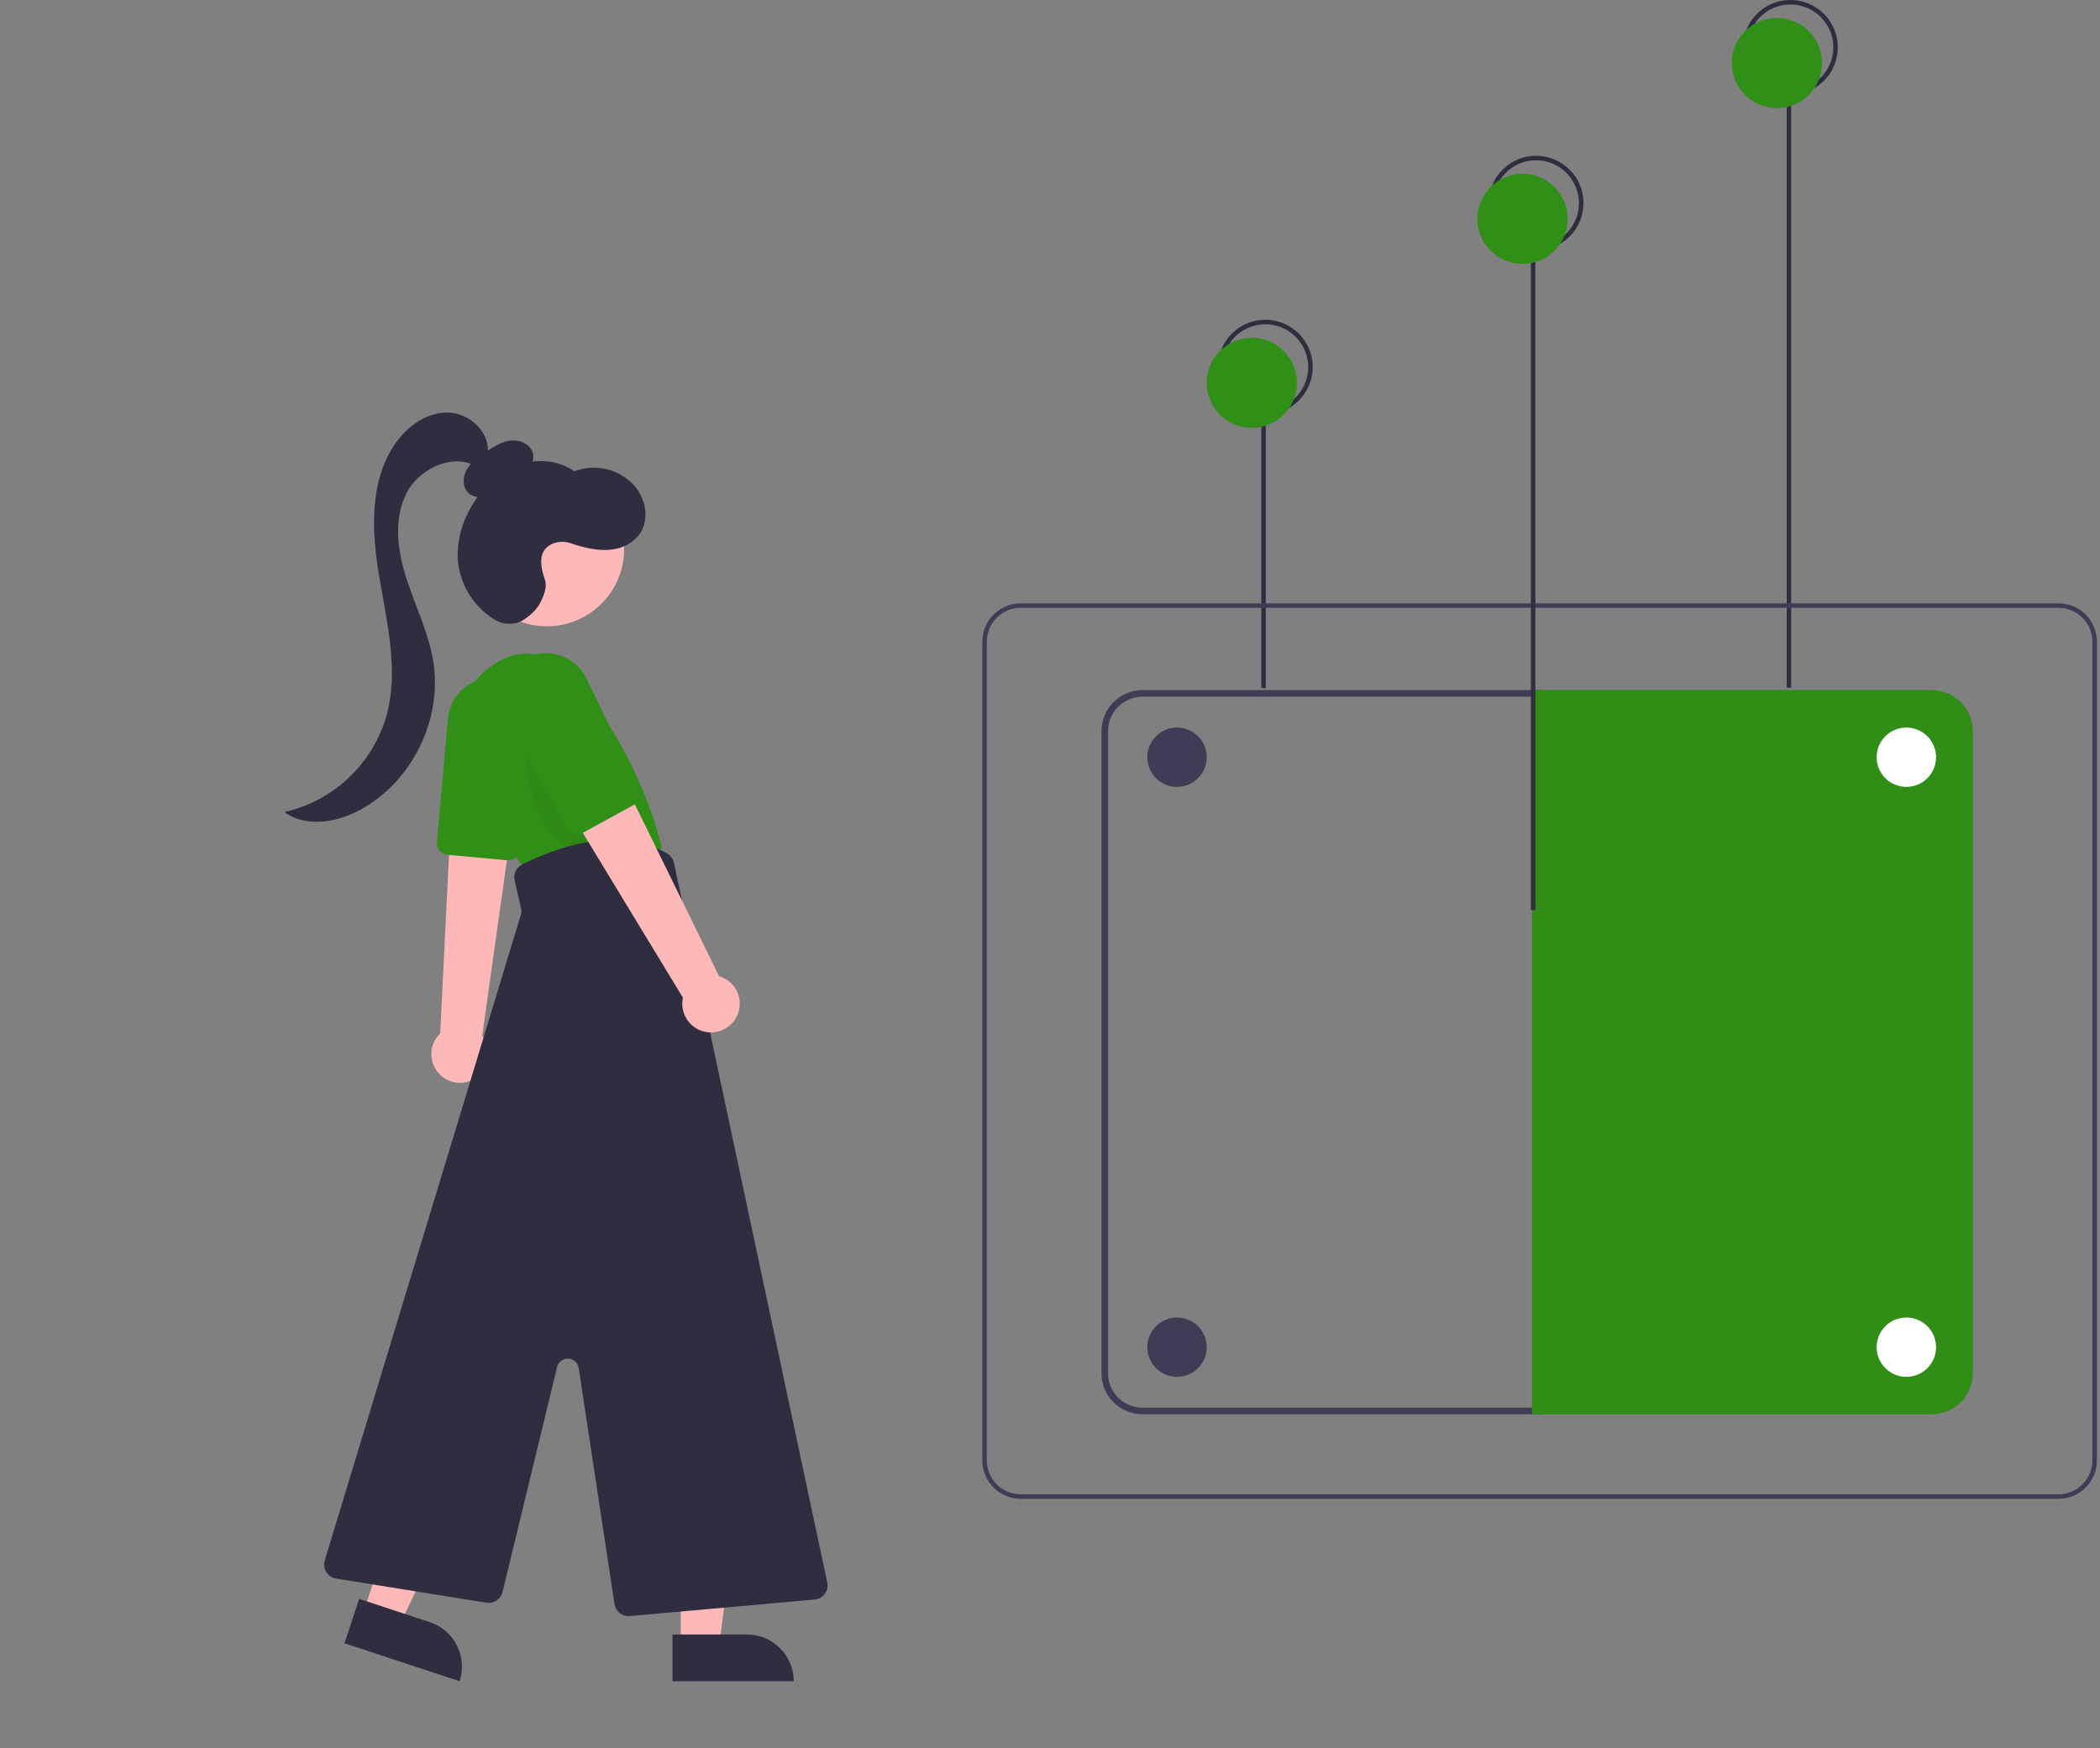 <?xml version="1.0" encoding="UTF-8"?> <svg xmlns="http://www.w3.org/2000/svg" width="543" height="452" viewBox="0 0 543 452" fill="none"><rect x="0" y="0" width="543" height="452" fill="#808080" stroke="none"/> <g clip-path="url(#clip0)"> <path d="M112.539 276.293C113.028 277.137 113.679 277.876 114.455 278.469C115.23 279.061 116.115 279.495 117.059 279.746C118.002 279.997 118.986 280.059 119.954 279.93C120.922 279.8 121.855 279.482 122.699 278.992C123.544 278.502 124.283 277.851 124.875 277.075C125.467 276.3 125.901 275.416 126.15 274.473C126.4 273.53 126.461 272.547 126.33 271.581C126.199 270.614 125.879 269.683 125.387 268.84C125.179 268.493 124.945 268.161 124.687 267.849L130.936 223.364L131.124 222.032L132.393 212.954L132.58 211.646L131.888 211.678L119.781 212.231L116.534 212.377L116.127 220.658L113.825 267.215C112.621 268.365 111.841 269.885 111.607 271.531C111.374 273.178 111.702 274.855 112.539 276.293Z" fill="#FFB8B8"></path> <path d="M131.088 222.436L115.714 221.028C114.916 220.952 114.181 220.565 113.668 219.951C113.155 219.336 112.907 218.544 112.976 217.747L115.828 185.816C115.966 184.265 116.414 182.758 117.146 181.383C117.878 180.008 118.879 178.794 120.089 177.812C121.299 176.83 122.694 176.101 124.191 175.667C125.688 175.233 127.257 175.104 128.805 175.286C130.354 175.469 131.849 175.96 133.204 176.73C134.559 177.5 135.746 178.534 136.694 179.77C137.642 181.006 138.332 182.419 138.723 183.927C139.114 185.434 139.198 187.004 138.971 188.544L134.361 219.864C134.256 220.582 133.895 221.238 133.346 221.712C132.796 222.186 132.095 222.448 131.368 222.449C131.276 222.449 131.182 222.445 131.088 222.436Z" fill="#308F16"></path> <path d="M119.437 196.638C117.882 192.239 117.81 187.453 119.232 183.009C120.654 178.566 123.491 174.708 127.312 172.025C133.11 168.063 141.043 166.641 149.587 176.799C166.674 197.115 171.149 219.463 171.149 219.463L136.161 225.152C136.161 225.152 124.261 210.626 119.437 196.638Z" fill="#308F16"></path> <g opacity="0.2"> <path opacity="0.2" d="M141.457 171.923C138.873 179.035 136.234 186.432 136.063 194.372C135.892 200.439 137.294 206.448 140.131 211.815C142.873 216.778 146.877 220.407 151.285 221.924C152.112 222.274 153.024 222.377 153.909 222.22C154.401 222.081 154.848 221.817 155.205 221.453C155.563 221.088 155.818 220.637 155.947 220.143C156.346 218.743 155.866 217.188 155.395 215.831C150.164 200.764 147.629 187.676 142.398 172.61L141.457 171.923Z" fill="black"></path> </g> <path d="M176.024 425.488L186 425.487L190.745 387.058L176.022 387.059L176.024 425.488Z" fill="#FFB8B8"></path> <path d="M205.238 434.737L173.887 434.739L173.886 422.641L193.125 422.64C194.715 422.64 196.29 422.953 197.76 423.561C199.23 424.169 200.565 425.06 201.69 426.183C202.815 427.306 203.707 428.64 204.316 430.108C204.925 431.576 205.238 433.149 205.238 434.737Z" fill="#2F2E41"></path> <path d="M94.01 416.798L103.482 419.925L120.065 384.925L106.085 380.311L94.01 416.798Z" fill="#FFB8B8"></path> <path d="M118.842 434.739L89.074 424.912L92.876 413.425L111.142 419.456C114.192 420.462 116.717 422.638 118.161 425.505C119.605 428.371 119.85 431.692 118.842 434.739L118.842 434.739Z" fill="#2F2E41"></path> <path d="M141.398 161.949C152.435 161.949 161.383 153.013 161.383 141.989C161.383 130.966 152.435 122.03 141.398 122.03C130.361 122.03 121.413 130.966 121.413 141.989C121.413 153.013 130.361 161.949 141.398 161.949Z" fill="#FFB8B8"></path> <path d="M158.897 414.789L149.633 353.722C149.534 353.071 149.211 352.473 148.72 352.033C148.229 351.592 147.601 351.336 146.941 351.307C146.282 351.278 145.633 351.479 145.105 351.875C144.578 352.271 144.204 352.838 144.049 353.479L129.942 411.675C129.719 412.567 129.171 413.343 128.406 413.852C127.64 414.361 126.711 414.565 125.802 414.426L86.888 408.179C86.372 408.096 85.879 407.904 85.444 407.616C85.008 407.327 84.64 406.949 84.363 406.506C84.086 406.063 83.907 405.567 83.838 405.049C83.77 404.532 83.813 404.006 83.964 403.506L134.706 236.428C134.85 235.952 134.867 235.448 134.756 234.964L133.066 227.652C132.881 226.859 132.966 226.027 133.309 225.289C133.652 224.55 134.233 223.948 134.959 223.578C141.869 220.056 159.366 212.736 172.577 220.755C173.005 221.016 173.376 221.361 173.667 221.77C173.958 222.179 174.163 222.643 174.269 223.133L213.908 409.204C214.016 409.71 214.015 410.233 213.905 410.738C213.796 411.244 213.58 411.721 213.272 412.137C212.965 412.553 212.572 412.899 212.121 413.153C211.669 413.406 211.169 413.561 210.653 413.607L162.844 417.883C162.733 417.893 162.624 417.898 162.516 417.898C161.64 417.896 160.794 417.582 160.131 417.012C159.467 416.442 159.029 415.653 158.897 414.789Z" fill="#2F2E41"></path> <path d="M190.529 262.767C191.005 261.799 191.261 260.738 191.282 259.66C191.302 258.582 191.086 257.512 190.648 256.526C190.209 255.541 189.56 254.663 188.746 253.955C187.931 253.247 186.971 252.726 185.933 252.429L160.959 201.455L148.075 211.036L176.582 257.978C176.197 259.752 176.478 261.606 177.371 263.188C178.263 264.77 179.706 265.969 181.425 266.56C183.144 267.15 185.021 267.09 186.699 266.391C188.377 265.692 189.74 264.403 190.529 262.767H190.529Z" fill="#FFB8B8"></path> <path d="M146.509 214.218L130.969 186.174C130.028 184.488 129.524 182.595 129.501 180.666C129.478 178.736 129.937 176.831 130.836 175.124C131.572 173.686 132.612 172.426 133.885 171.43C135.527 170.124 137.49 169.285 139.569 169C141.649 168.715 143.766 168.996 145.699 169.812C148.387 170.979 150.554 173.089 151.791 175.744L165.414 204.017C165.75 204.714 165.806 205.514 165.569 206.251C165.333 206.988 164.822 207.607 164.143 207.98L150.619 215.404C149.916 215.789 149.089 215.88 148.319 215.658C147.549 215.436 146.898 214.918 146.509 214.218Z" fill="#308F16"></path> <path d="M131.476 124.568C133.135 123.989 134.681 123.126 136.044 122.017C136.72 121.454 137.239 120.727 137.551 119.905C137.864 119.084 137.96 118.196 137.83 117.327C137.296 114.944 134.503 113.642 132.072 113.91C129.641 114.178 127.511 115.593 125.489 116.966C123.707 118.176 121.87 119.443 120.759 121.286C119.649 123.13 119.48 125.726 120.956 127.292C122.405 128.83 124.945 128.853 126.843 127.921C128.74 126.99 130.144 125.313 131.489 123.685L131.476 124.568Z" fill="#2F2E41"></path> <path d="M126.012 117.62C127.053 112.092 121.595 106.836 115.965 106.681C110.335 106.525 105.198 110.277 102.046 114.939C95.386 124.787 96.131 137.764 98.119 149.481C100.107 161.199 103.07 173.291 100.023 184.78C98.292 190.973 94.919 196.584 90.259 201.02C85.6 205.456 79.827 208.553 73.551 209.984C79.096 214.032 87.014 212.693 93.063 209.443C106.496 202.226 114.477 186.057 112.028 171.02C110.82 163.604 107.39 156.76 105.091 149.605C102.792 142.45 101.7 134.356 105.062 127.634C108.425 120.912 117.615 116.815 123.869 120.993L126.012 117.62Z" fill="#2F2E41"></path> <path d="M140.926 149.991C139.822 146.757 138.89 142.619 142.533 140.753C143.32 140.372 144.175 140.152 145.048 140.106C145.922 140.06 146.795 140.188 147.618 140.484C151.044 141.64 154.835 142.612 158.503 142.045C159.87 141.872 161.189 141.427 162.381 140.735C163.573 140.044 164.613 139.12 165.44 138.019C168.065 134.23 166.92 128.721 163.798 125.329C161.875 123.313 159.399 121.908 156.68 121.291C153.962 120.674 151.121 120.873 148.515 121.862C144.198 118.774 138.233 118.505 133.31 120.492C128.387 122.48 124.465 126.488 121.828 131.091C119.461 135.033 118.25 139.56 118.332 144.156C118.498 147.376 119.439 150.508 121.075 153.288C122.71 156.068 124.992 158.413 127.728 160.125C128.788 160.82 130.012 161.225 131.277 161.299C132.543 161.373 133.806 161.113 134.94 160.546C134.94 160.546 138.127 158.757 139.562 156.101C140.664 154.062 141.516 151.718 140.926 149.991Z" fill="#2F2E41"></path> </g> <path d="M398.792 365.7H295.42C292.606 365.696 289.908 364.579 287.918 362.591C285.928 360.604 284.809 357.91 284.806 355.099V189.043C284.809 186.232 285.928 183.538 287.918 181.551C289.908 179.563 292.606 178.446 295.42 178.442H398.792V365.7ZM295.42 180.147C293.058 180.15 290.794 181.088 289.124 182.755C287.454 184.423 286.515 186.684 286.512 189.043V355.099C286.515 357.458 287.454 359.719 289.124 361.387C290.794 363.054 293.058 363.993 295.42 363.995H397.086V180.147H295.42Z" fill="#3F3D56"></path> <path d="M396.119 178.442H499.492C502.306 178.446 505.003 179.563 506.993 181.551C508.983 183.538 510.102 186.232 510.106 189.043V355.099C510.102 357.91 508.983 360.604 506.993 362.591C505.003 364.579 502.306 365.696 499.492 365.7H396.119V178.442Z" fill="#308D16"></path> <path d="M327.292 103.335H326.144V177.911H327.292V103.335Z" fill="#2F2E41"></path> <path d="M327.18 107.155C324.757 107.155 322.388 106.437 320.374 105.093C318.359 103.748 316.789 101.838 315.861 99.602C314.934 97.366 314.691 94.906 315.164 92.532C315.637 90.159 316.804 87.979 318.517 86.267C320.23 84.556 322.413 83.391 324.79 82.919C327.166 82.447 329.63 82.689 331.868 83.615C334.107 84.541 336.02 86.109 337.366 88.121C338.712 90.134 339.431 92.499 339.431 94.919C339.431 98.164 338.14 101.277 335.843 103.571C333.545 105.866 330.429 107.155 327.18 107.155ZM327.18 83.849C324.988 83.849 322.845 84.498 321.022 85.715C319.199 86.931 317.778 88.66 316.939 90.683C316.1 92.706 315.881 94.932 316.308 97.079C316.736 99.227 317.792 101.199 319.342 102.747C320.892 104.295 322.867 105.35 325.017 105.777C327.168 106.204 329.396 105.985 331.422 105.147C333.447 104.309 335.178 102.89 336.396 101.07C337.614 99.249 338.264 97.109 338.264 94.919C338.264 91.983 337.096 89.168 335.018 87.091C332.939 85.015 330.12 83.849 327.18 83.849Z" fill="#2F2E41"></path> <path d="M463.145 24.094H461.996V177.834H463.145V24.094Z" fill="#2F2E41"></path> <path d="M462.955 24.471C460.532 24.471 458.164 23.754 456.149 22.409C454.134 21.065 452.564 19.154 451.637 16.918C450.709 14.682 450.467 12.222 450.94 9.849C451.412 7.475 452.579 5.295 454.292 3.584C456.006 1.873 458.189 0.707 460.565 0.235C462.942 -0.237 465.405 0.005 467.644 0.931C469.882 1.857 471.795 3.426 473.142 5.438C474.488 7.45 475.206 9.816 475.206 12.236C475.206 15.481 473.916 18.593 471.618 20.888C469.321 23.182 466.204 24.471 462.955 24.471ZM462.955 1.165C460.763 1.165 458.62 1.815 456.797 3.031C454.974 4.247 453.554 5.976 452.715 7.999C451.876 10.022 451.656 12.248 452.084 14.395C452.512 16.543 453.567 18.515 455.117 20.064C456.668 21.612 458.643 22.666 460.793 23.093C462.943 23.521 465.172 23.301 467.197 22.463C469.222 21.625 470.954 20.207 472.171 18.386C473.389 16.566 474.04 14.425 474.04 12.236C474.04 9.3 472.872 6.484 470.793 4.408C468.714 2.332 465.895 1.165 462.955 1.165Z" fill="#2F2E41"></path> <path d="M532.275 387.553H263.918C261.288 387.551 258.767 386.506 256.908 384.649C255.049 382.792 254.003 380.275 254 377.648V165.911C254.003 163.285 255.049 160.767 256.908 158.91C258.767 157.053 261.288 156.009 263.918 156.006H532.275C534.904 156.009 537.425 157.053 539.284 158.91C541.144 160.767 542.19 163.285 542.192 165.911V377.648C542.19 380.275 541.144 382.792 539.284 384.649C537.425 386.506 534.904 387.551 532.275 387.553ZM263.918 157.171C261.598 157.174 259.373 158.095 257.733 159.734C256.092 161.372 255.169 163.594 255.167 165.911V377.648C255.169 379.966 256.092 382.187 257.733 383.825C259.373 385.464 261.598 386.386 263.918 386.388H532.275C534.595 386.386 536.819 385.464 538.46 383.825C540.1 382.187 541.023 379.966 541.026 377.648V165.911C541.023 163.594 540.1 161.372 538.46 159.734C536.819 158.095 534.595 157.174 532.275 157.171H263.918Z" fill="#3F3D56"></path> <path d="M397 64.375H395.852V235.325H397V64.375Z" fill="#2F2E41"></path> <path d="M397.188 64.753C394.765 64.753 392.396 64.036 390.381 62.691C388.367 61.347 386.796 59.436 385.869 57.2C384.942 54.964 384.699 52.504 385.172 50.13C385.645 47.757 386.811 45.577 388.525 43.865C390.238 42.154 392.421 40.989 394.798 40.517C397.174 40.045 399.637 40.287 401.876 41.213C404.115 42.139 406.028 43.708 407.374 45.72C408.72 47.732 409.439 50.097 409.439 52.517C409.439 55.763 408.148 58.875 405.85 61.169C403.553 63.464 400.437 64.753 397.188 64.753ZM397.188 41.447C394.995 41.447 392.852 42.096 391.03 43.313C389.207 44.529 387.786 46.258 386.947 48.281C386.108 50.304 385.889 52.53 386.316 54.677C386.744 56.825 387.8 58.797 389.35 60.345C390.9 61.894 392.875 62.948 395.025 63.375C397.175 63.802 399.404 63.583 401.429 62.745C403.455 61.907 405.186 60.488 406.404 58.668C407.622 56.847 408.272 54.707 408.272 52.517C408.272 49.581 407.104 46.766 405.025 44.69C402.947 42.613 400.127 41.447 397.188 41.447Z" fill="#2F2E41"></path> <path d="M304.345 356.021C308.586 356.021 312.025 352.587 312.025 348.351C312.025 344.115 308.586 340.681 304.345 340.681C300.103 340.681 296.665 344.115 296.665 348.351C296.665 352.587 300.103 356.021 304.345 356.021Z" fill="#3F3D56"></path> <path d="M492.927 356.021C497.168 356.021 500.607 352.587 500.607 348.351C500.607 344.115 497.168 340.681 492.927 340.681C488.685 340.681 485.247 344.115 485.247 348.351C485.247 352.587 488.685 356.021 492.927 356.021Z" fill="white"></path> <path d="M304.345 203.47C308.586 203.47 312.025 200.036 312.025 195.8C312.025 191.564 308.586 188.13 304.345 188.13C300.103 188.13 296.665 191.564 296.665 195.8C296.665 200.036 300.103 203.47 304.345 203.47Z" fill="#3F3D56"></path> <path d="M492.927 203.47C497.168 203.47 500.607 200.036 500.607 195.8C500.607 191.564 497.168 188.13 492.927 188.13C488.685 188.13 485.247 191.564 485.247 195.8C485.247 200.036 488.685 203.47 492.927 203.47Z" fill="white"></path> <path d="M323.68 110.651C330.124 110.651 335.348 105.434 335.348 98.998C335.348 92.562 330.124 87.345 323.68 87.345C317.237 87.345 312.013 92.562 312.013 98.998C312.013 105.434 317.237 110.651 323.68 110.651Z" fill="#308F16"></path> <path d="M459.454 27.968C465.898 27.968 471.122 22.75 471.122 16.314C471.122 9.879 465.898 4.661 459.454 4.661C453.01 4.661 447.786 9.879 447.786 16.314C447.786 22.75 453.01 27.968 459.454 27.968Z" fill="#308F16"></path> <path d="M393.689 68.249C400.133 68.249 405.357 63.032 405.357 56.596C405.357 50.16 400.133 44.943 393.689 44.943C387.245 44.943 382.021 50.16 382.021 56.596C382.021 63.032 387.245 68.249 393.689 68.249Z" fill="#308F16"></path> <defs> <clipPath id="clip0"> <rect width="311.555" height="330.445" fill="white" transform="translate(0 106.135)"></rect> </clipPath> </defs> </svg> 